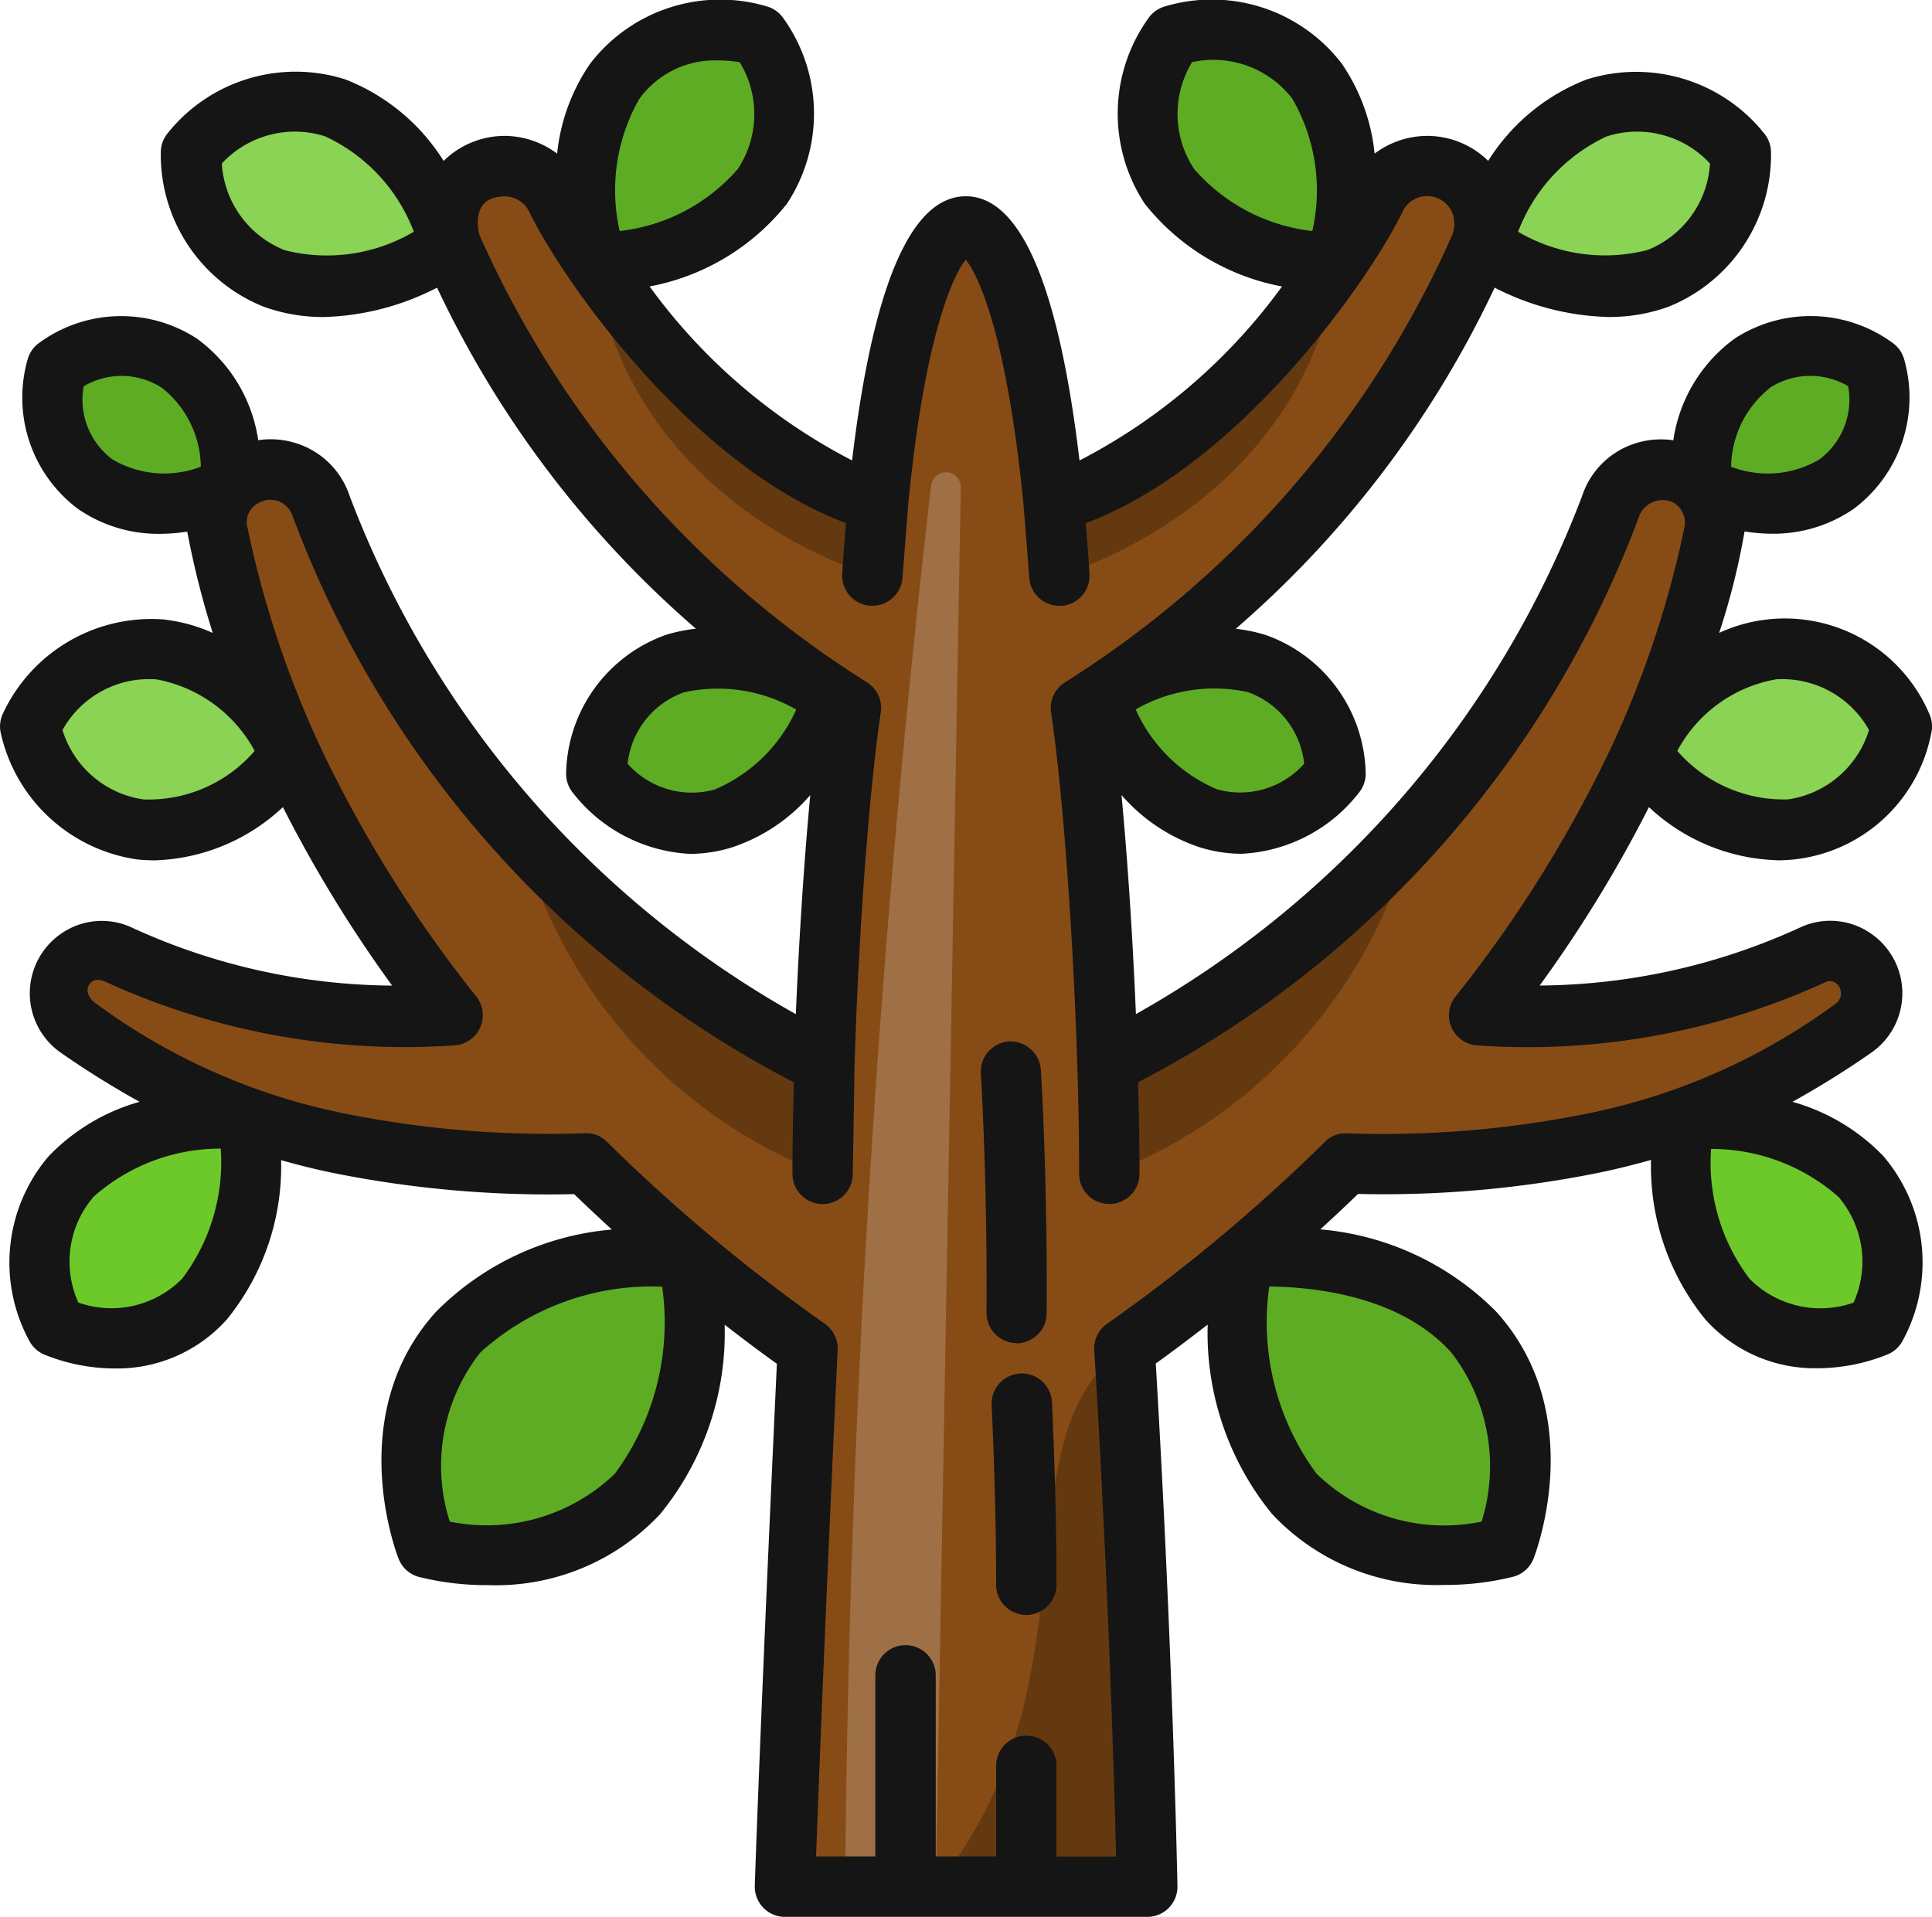 <svg xmlns="http://www.w3.org/2000/svg" width="48.372" height="48" viewBox="0 0 48.372 48">
  <g id="_15-tree" data-name="15-tree" transform="translate(-0.005 -0.497)">
    <path id="Path_2741" data-name="Path 2741" d="M45.894,25.742a17.225,17.225,0,0,1-8.368,1.52,32.786,32.786,0,0,0,3.915-6.229,25.671,25.671,0,0,0,1.965-5.843,1.576,1.576,0,0,0,.03-.264,1.348,1.348,0,0,0-.6-1.1,1.334,1.334,0,0,0-2,.665A25.83,25.83,0,0,1,28.221,28.5c-.106-3.424-.378-7.014-.665-8.941A26.3,26.3,0,0,0,37.55,8.017a1.555,1.555,0,0,0,.113-.574A1.436,1.436,0,0,0,34.934,6.8c-.711,1.488-4.127,6.507-8.058,7.612.053.574.106,1.187.144,1.837l-.144-1.837c-.462-4.711-1.376-6.9-2.2-6.9s-1.738,2.192-2.2,6.9l-.144,1.837c.038-.65.091-1.263.144-1.837-3.931-1.1-7.347-6.123-8.058-7.612a1.436,1.436,0,0,0-2.729.642,1.555,1.555,0,0,0,.113.574A26.3,26.3,0,0,0,21.8,19.557c-.287,1.927-.559,5.518-.665,8.941A25.83,25.83,0,0,1,8.523,14.485a1.334,1.334,0,0,0-2-.665,1.348,1.348,0,0,0-.6,1.1,1.577,1.577,0,0,0,.03.264A25.671,25.671,0,0,0,7.911,21.03a32.786,32.786,0,0,0,3.915,6.231,17.225,17.225,0,0,1-8.367-1.52,1.054,1.054,0,0,0-1.02,1.829,16.478,16.478,0,0,0,6.576,2.9,26.6,26.6,0,0,0,6.145.5,43.684,43.684,0,0,0,5.548,4.633c-.43,9.267-.567,13.476-.567,13.476h9.07S29.091,42.9,28.645,35.6a43.683,43.683,0,0,0,5.548-4.633,26.6,26.6,0,0,0,6.145-.5,16.478,16.478,0,0,0,6.576-2.9,1.054,1.054,0,0,0-1.02-1.829Z" transform="translate(-0.487 -1.341)" fill="#874c16"/>
    <path id="Path_2742" data-name="Path 2742" d="M35.725,45.172c-1.637,1.134-1.755,3.262-2.017,5.754-.255,2.426-.646,5.194-2.708,7.721h5.291S36.171,52.467,35.725,45.172Z" transform="translate(-7.567 -10.907)" fill="#653910"/>
    <path id="Path_2743" data-name="Path 2743" d="M7.532,24.646S6.5,22.246,4.249,22A3.368,3.368,0,0,0,1,23.935a3.371,3.371,0,0,0,2.763,2.578A4.56,4.56,0,0,0,7.532,24.646Z" transform="translate(-0.243 -5.245)" fill="#8ad355"/>
    <path id="Path_2744" data-name="Path 2744" d="M6.209,15.5a3.568,3.568,0,0,0-1.285-3.105,2.742,2.742,0,0,0-3.072.107,2.74,2.74,0,0,0,.962,2.919A3.574,3.574,0,0,0,6.209,15.5Z" transform="translate(-0.425 -2.802)" fill="#5eac24"/>
    <path id="Path_2745" data-name="Path 2745" d="M12.844,7.442s-.766-2.664-2.9-3.429A3.37,3.37,0,0,0,6.333,5.129,3.37,3.37,0,0,0,8.414,8.284C10.548,9.049,12.844,7.442,12.844,7.442Z" transform="translate(-1.545 -0.814)" fill="#8ad355"/>
    <g id="Group_1131" data-name="Group 1131" transform="translate(10.31 1.254)">
      <path id="Path_2746" data-name="Path 2746" d="M25.731,23.28s-2.072-1.456-4.006-.84A3.023,3.023,0,0,0,19.76,25.2a3.019,3.019,0,0,0,3.2,1.113C24.892,25.691,25.731,23.28,25.731,23.28Z" transform="translate(-15.133 -6.574)" fill="#5eac24"/>
      <path id="Path_2747" data-name="Path 2747" d="M19.664,7.355s2.846-.1,4.162-1.946a3.373,3.373,0,0,0-.091-3.779,3.373,3.373,0,0,0-3.6,1.147C18.817,4.623,19.664,7.355,19.664,7.355Z" transform="translate(-15.044 -1.499)" fill="#5eac24"/>
      <path id="Path_2748" data-name="Path 2748" d="M20.581,42.141s-3.758-.37-5.782,1.878-.788,5.393-.788,5.393,3.258.9,5.281-1.347,1.289-5.924,1.289-5.924Z" transform="translate(-13.638 -11.416)" fill="#5eac24"/>
    </g>
    <path id="Path_2749" data-name="Path 2749" d="M19.656,9.1c.853,6.223,6.987,7.908,6.987,7.908.038-.649.091-1.262.144-1.836C23.782,14.328,21.08,11.2,19.656,9.1Z" transform="translate(-4.797 -2.1)" fill="#653910"/>
    <path id="Path_2750" data-name="Path 2750" d="M17.2,28.014a12.5,12.5,0,0,0,7.594,8.593c0-.87.015-1.791.045-2.729a27.563,27.563,0,0,1-7.64-5.864Z" transform="translate(-4.198 -6.718)" fill="#653910"/>
    <path id="Path_2751" data-name="Path 2751" d="M28,51.559a328.829,328.829,0,0,1,2.15-35.082.373.373,0,0,1,.744.044l-.626,35.038Z" transform="translate(-6.834 -3.818)" fill="#9f7045"/>
    <path id="Path_2752" data-name="Path 2752" d="M55.74,37.55s2.915-.217,4.45,1.454a3.372,3.372,0,0,1,.378,3.76,3.371,3.371,0,0,1-3.716-.693C55.317,40.4,55.74,37.55,55.74,37.55Z" transform="translate(-13.594 -9.044)" fill="#6dc82a"/>
    <path id="Path_2753" data-name="Path 2753" d="M54.36,24.646s1.028-2.4,3.283-2.646a3.365,3.365,0,0,1,3.248,1.934,3.371,3.371,0,0,1-2.763,2.578A4.556,4.556,0,0,1,54.36,24.646Z" transform="translate(-13.27 -5.245)" fill="#8ad355"/>
    <path id="Path_2754" data-name="Path 2754" d="M56.346,15.5a3.568,3.568,0,0,1,1.285-3.105A2.742,2.742,0,0,1,60.7,12.5a2.742,2.742,0,0,1-.962,2.919A3.574,3.574,0,0,1,56.346,15.5Z" transform="translate(-13.751 -2.802)" fill="#5eac24"/>
    <path id="Path_2755" data-name="Path 2755" d="M49.055,7.442s.765-2.664,2.9-3.429a3.371,3.371,0,0,1,3.612,1.115,3.372,3.372,0,0,1-2.082,3.155c-2.135.765-4.429-.841-4.429-.841Z" transform="translate(-11.975 -0.814)" fill="#8ad355"/>
    <path id="Path_2756" data-name="Path 2756" d="M36.342,23.28s2.072-1.456,4.006-.84A3.023,3.023,0,0,1,42.313,25.2a3.019,3.019,0,0,1-3.2,1.113c-1.936-.62-2.775-3.031-2.775-3.031Z" transform="translate(-8.871 -5.32)" fill="#5eac24"/>
    <path id="Path_2757" data-name="Path 2757" d="M42.725,7.355s-2.847-.1-4.163-1.946a3.372,3.372,0,0,1,.092-3.779,3.373,3.373,0,0,1,3.6,1.147C43.572,4.623,42.725,7.355,42.725,7.355Z" transform="translate(-9.276 -0.245)" fill="#5eac24"/>
    <path id="Path_2758" data-name="Path 2758" d="M41.136,42.141s3.758-.37,5.782,1.878.788,5.393.788,5.393-3.259.9-5.282-1.347-1.288-5.924-1.288-5.924Z" transform="translate(-10.01 -10.161)" fill="#5eac24"/>
    <path id="Path_2759" data-name="Path 2759" d="M42.042,9.1c-.852,6.223-6.988,7.908-6.988,7.908-.038-.649-.091-1.262-.144-1.836,3.007-.844,5.708-3.975,7.132-6.072Z" transform="translate(-8.521 -2.1)" fill="#653910"/>
    <path id="Path_2760" data-name="Path 2760" d="M44.333,28.014a12.5,12.5,0,0,1-7.593,8.593c0-.87-.015-1.791-.045-2.729a27.559,27.559,0,0,0,7.639-5.864Z" transform="translate(-8.957 -6.718)" fill="#653910"/>
    <path id="Path_2761" data-name="Path 2761" d="M6.551,37.55S3.635,37.333,2.1,39a3.373,3.373,0,0,0-.378,3.76,3.37,3.37,0,0,0,3.715-.693C6.972,40.4,6.551,37.55,6.551,37.55Z" transform="translate(-0.317 -9.044)" fill="#6dc82a"/>
    <path id="Path_2762" data-name="Path 2762" d="M33.572,46a.756.756,0,0,0-.72.79c.075,1.629.112,3.146.112,4.5a.756.756,0,1,0,1.512,0c0-1.38-.039-2.918-.114-4.57A.756.756,0,0,0,33.572,46Z" transform="translate(-8.019 -11.109)" fill="#151515"/>
    <path id="Path_2763" data-name="Path 2763" d="M33.386,42.559h0a.756.756,0,0,0,.756-.751c.023-3.442-.144-6.074-.145-6.1A.767.767,0,0,0,33.2,35a.756.756,0,0,0-.706.8c0,.026.164,2.609.142,5.993a.756.756,0,0,0,.751.761Z" transform="translate(-7.931 -8.424)" fill="#151515"/>
    <path id="Path_2764" data-name="Path 2764" d="M44.492,22.041a3.925,3.925,0,0,0,3.868-3.194.756.756,0,0,0-.051-.475,3.932,3.932,0,0,0-5.261-2.027,17.6,17.6,0,0,0,.636-2.54,4.535,4.535,0,0,0,.68.057,3.537,3.537,0,0,0,2.057-.626,3.481,3.481,0,0,0,1.255-3.754A.751.751,0,0,0,47.4,9.09a3.481,3.481,0,0,0-3.955-.12A3.83,3.83,0,0,0,41.9,11.523a2.085,2.085,0,0,0-.983.087,2.054,2.054,0,0,0-1.294,1.29A25.07,25.07,0,0,1,28.445,25.891c-.081-1.942-.209-3.881-.361-5.486a4.436,4.436,0,0,0,1.932,1.3,3.516,3.516,0,0,0,1.073.172,3.967,3.967,0,0,0,2.964-1.561.756.756,0,0,0,.145-.454A3.754,3.754,0,0,0,31.7,16.4a3.931,3.931,0,0,0-.756-.157A25.854,25.854,0,0,0,37.427,7.7a6.569,6.569,0,0,0,2.853.735,4.389,4.389,0,0,0,1.485-.251A4.1,4.1,0,0,0,44.346,4.3a.749.749,0,0,0-.161-.45,4.106,4.106,0,0,0-4.46-1.361,5.082,5.082,0,0,0-2.46,2.036A2.181,2.181,0,0,0,35.739,3.9a2.209,2.209,0,0,0-1.318.443A4.838,4.838,0,0,0,33.6,2.091,4.1,4.1,0,0,0,29.157.662a.756.756,0,0,0-.389.277,4.1,4.1,0,0,0-.1,4.662,5.739,5.739,0,0,0,3.435,2.07,14.48,14.48,0,0,1-5.07,4.357c-.522-4.389-1.478-6.616-2.847-6.616s-2.325,2.225-2.847,6.615a14.482,14.482,0,0,1-5.07-4.357A5.74,5.74,0,0,0,19.707,5.6a4.1,4.1,0,0,0-.1-4.662.756.756,0,0,0-.389-.277,4.106,4.106,0,0,0-4.438,1.431,4.846,4.846,0,0,0-.826,2.252A2.209,2.209,0,0,0,12.64,3.9a2.179,2.179,0,0,0-1.528.627,5.082,5.082,0,0,0-2.46-2.041,4.1,4.1,0,0,0-4.46,1.361.756.756,0,0,0-.161.45A4.1,4.1,0,0,0,6.614,8.18,4.392,4.392,0,0,0,8.1,8.436,6.551,6.551,0,0,0,10.948,7.7a25.843,25.843,0,0,0,6.481,8.541,3.93,3.93,0,0,0-.756.156,3.755,3.755,0,0,0-2.494,3.467.756.756,0,0,0,.145.454,3.966,3.966,0,0,0,2.963,1.561,3.546,3.546,0,0,0,1.073-.172,4.438,4.438,0,0,0,1.932-1.3c-.151,1.6-.28,3.544-.361,5.486A25.061,25.061,0,0,1,8.753,12.9a2.057,2.057,0,0,0-1.3-1.293,2.1,2.1,0,0,0-.983-.087A3.831,3.831,0,0,0,4.929,8.972a3.477,3.477,0,0,0-3.955.12A.751.751,0,0,0,.7,9.485a3.482,3.482,0,0,0,1.255,3.754,3.54,3.54,0,0,0,2.058.626,4.465,4.465,0,0,0,.68-.056,21.651,21.651,0,0,0,.639,2.538,4.1,4.1,0,0,0-1.242-.339A4.1,4.1,0,0,0,.074,18.375a.756.756,0,0,0-.051.475,4.1,4.1,0,0,0,3.421,3.169,4.1,4.1,0,0,0,.444.022,4.893,4.893,0,0,0,3.2-1.333,33.048,33.048,0,0,0,2.735,4.47A15.86,15.86,0,0,1,3.274,23.71a1.782,1.782,0,0,0-1.7.141,1.814,1.814,0,0,0-.057,3A22.866,22.866,0,0,0,3.5,28.088a5.053,5.053,0,0,0-2.275,1.361,4.1,4.1,0,0,0-.478,4.639.756.756,0,0,0,.351.323,4.717,4.717,0,0,0,1.784.354,3.682,3.682,0,0,0,2.8-1.224,6.076,6.076,0,0,0,1.361-3.992c.433.122.874.234,1.337.327a27.354,27.354,0,0,0,6,.524c.32.311.634.6.944.887a7.042,7.042,0,0,0-4.41,2.067c-2.31,2.563-.988,6.028-.93,6.175a.756.756,0,0,0,.5.454,7.046,7.046,0,0,0,1.748.208,5.63,5.63,0,0,0,4.3-1.777,7.169,7.169,0,0,0,1.616-4.745c.5.389.947.721,1.308.979-.414,8.88-.553,13.032-.553,13.073a.756.756,0,0,0,.756.778h9.07a.756.756,0,0,0,.756-.771c0-.06-.122-6.042-.543-13.087.36-.257.8-.588,1.3-.974a7.164,7.164,0,0,0,1.612,4.742,5.627,5.627,0,0,0,4.3,1.777,7.053,7.053,0,0,0,1.748-.208.756.756,0,0,0,.5-.454c.057-.147,1.379-3.612-.93-6.175a7.046,7.046,0,0,0-4.41-2.067c.31-.283.624-.576.944-.887a27.247,27.247,0,0,0,6-.525c.463-.094.907-.206,1.336-.327A6.078,6.078,0,0,0,42.7,33.535a3.681,3.681,0,0,0,2.8,1.225,4.711,4.711,0,0,0,1.783-.354.756.756,0,0,0,.352-.323,4.1,4.1,0,0,0-.479-4.639,5.053,5.053,0,0,0-2.273-1.356,22.79,22.79,0,0,0,1.988-1.24,1.814,1.814,0,0,0-.062-3,1.782,1.782,0,0,0-1.7-.141,15.873,15.873,0,0,1-6.555,1.469,32.925,32.925,0,0,0,2.736-4.468,4.9,4.9,0,0,0,3.206,1.33ZM4.567,32.515a2.487,2.487,0,0,1-2.6.6,2.489,2.489,0,0,1,.378-2.646,4.771,4.771,0,0,1,3.187-1.209A4.844,4.844,0,0,1,4.567,32.515ZM15.4,37.4a4.626,4.626,0,0,1-4.134,1.2,4.588,4.588,0,0,1,.764-4.233,6.373,6.373,0,0,1,4.554-1.649A6.377,6.377,0,0,1,15.4,37.4Zm21.7,1.2a4.584,4.584,0,0,1-4.132-1.2,6.379,6.379,0,0,1-1.184-4.686c1.053.008,3.259.209,4.555,1.649a4.657,4.657,0,0,1,.761,4.239Zm9.308-5.482a2.494,2.494,0,0,1-2.6-.6,4.811,4.811,0,0,1-.962-3.25,4.809,4.809,0,0,1,3.189,1.2,2.49,2.49,0,0,1,.377,2.65ZM44.451,17.51A2.487,2.487,0,0,1,46.8,18.777a2.494,2.494,0,0,1-2.03,1.738A3.528,3.528,0,0,1,42,19.3a3.491,3.491,0,0,1,2.457-1.789Zm-.138-7.3a1.873,1.873,0,0,1,1.965-.043A1.869,1.869,0,0,1,45.56,12a2.544,2.544,0,0,1-2.212.185,2.564,2.564,0,0,1,.968-1.971Zm-11.654,9.41a2.142,2.142,0,0,1-2.184.642,3.906,3.906,0,0,1-2.036-2,3.954,3.954,0,0,1,2.811-.433A2.141,2.141,0,0,1,32.658,19.623ZM40.235,3.912a2.485,2.485,0,0,1,2.584.68,2.494,2.494,0,0,1-1.565,2.166A4.29,4.29,0,0,1,38.014,6.3a4.336,4.336,0,0,1,2.221-2.389ZM29.9,4.725a2.494,2.494,0,0,1-.048-2.672,2.494,2.494,0,0,1,2.51.917,4.586,4.586,0,0,1,.5,3.312A4.594,4.594,0,0,1,29.9,4.725ZM16.014,2.971a2.329,2.329,0,0,1,1.977-.96,3.232,3.232,0,0,1,.535.045,2.494,2.494,0,0,1-.048,2.673A4.59,4.59,0,0,1,15.52,6.282a4.611,4.611,0,0,1,.494-3.311ZM7.125,6.758A2.494,2.494,0,0,1,5.559,4.591a2.494,2.494,0,0,1,2.585-.68A4.308,4.308,0,0,1,10.366,6.3a4.283,4.283,0,0,1-3.242.46ZM17.9,20.267a2.145,2.145,0,0,1-2.181-.645,2.14,2.14,0,0,1,1.41-1.788,3.93,3.93,0,0,1,2.811.432A3.906,3.906,0,0,1,17.9,20.267ZM2.819,12A1.867,1.867,0,0,1,2.1,10.17a1.863,1.863,0,0,1,1.965.043,2.565,2.565,0,0,1,.968,1.971A2.557,2.557,0,0,1,2.819,12ZM3.6,20.516a2.49,2.49,0,0,1-2.03-1.738A2.479,2.479,0,0,1,3.926,17.51,3.522,3.522,0,0,1,6.381,19.3,3.5,3.5,0,0,1,3.6,20.516Zm32.844,4.937a.756.756,0,0,0,.564,1.223,17.893,17.893,0,0,0,8.7-1.583.255.255,0,0,1,.263.023.32.32,0,0,1,.022.494A15.7,15.7,0,0,1,39.7,28.392a25.85,25.85,0,0,1-5.966.485.714.714,0,0,0-.559.216,43.074,43.074,0,0,1-5.45,4.552.756.756,0,0,0-.323.666c.349,5.715.5,10.8.547,12.676H26.457v-2.27a.756.756,0,1,0-1.512,0v2.268H23.433V42.45a.756.756,0,0,0-1.512,0v4.535H20.437c.059-1.611.217-5.745.54-12.686a.756.756,0,0,0-.324-.656,43.02,43.02,0,0,1-5.45-4.552.72.72,0,0,0-.56-.216,25.947,25.947,0,0,1-5.965-.485,15.707,15.707,0,0,1-6.291-2.779c-.076-.053-.267-.244-.156-.444s.317-.13.436-.076a17.956,17.956,0,0,0,8.7,1.584.756.756,0,0,0,.564-1.223,32.1,32.1,0,0,1-3.825-6.082A25.079,25.079,0,0,1,6.2,13.7a.529.529,0,0,1,.252-.592.587.587,0,0,1,.868.281A26.31,26.31,0,0,0,19.881,27.6c-.021.776-.035,1.541-.035,2.268v.025a.756.756,0,0,0,.741.756H20.6a.756.756,0,0,0,.756-.744l.045-2.727c.1-3.351.368-6.9.657-8.844a.756.756,0,0,0-.341-.748,25.349,25.349,0,0,1-9.7-11.187c-.039-.1-.249-.983.621-.983a.675.675,0,0,1,.611.371c.785,1.648,4.045,6.349,7.937,7.81-.035.407-.068.826-.094,1.269a.756.756,0,0,0,.7.8h.053a.756.756,0,0,0,.756-.7l.143-1.834c.4-4.126,1.1-5.718,1.441-6.13.342.41,1.04,2,1.446,6.132l.144,1.834a.756.756,0,0,0,.756.7h.052a.756.756,0,0,0,.7-.8c-.026-.443-.059-.862-.094-1.269,3.89-1.458,7.149-6.162,7.937-7.81a.68.68,0,0,1,1.291.317.777.777,0,0,1-.055.282,25.36,25.36,0,0,1-9.7,11.2.756.756,0,0,0-.341.748c.289,1.943.553,5.5.657,8.855.03.929.045,1.843.045,2.7a.756.756,0,1,0,1.512,0c0-.734-.014-1.512-.035-2.293A26.316,26.316,0,0,0,41.058,13.39a.631.631,0,0,1,.811-.324.577.577,0,0,1,.31.634,25.037,25.037,0,0,1-1.908,5.669,32.043,32.043,0,0,1-3.825,6.085Z" transform="translate(0 0)" fill="#151515"/>
  </g>
</svg>
